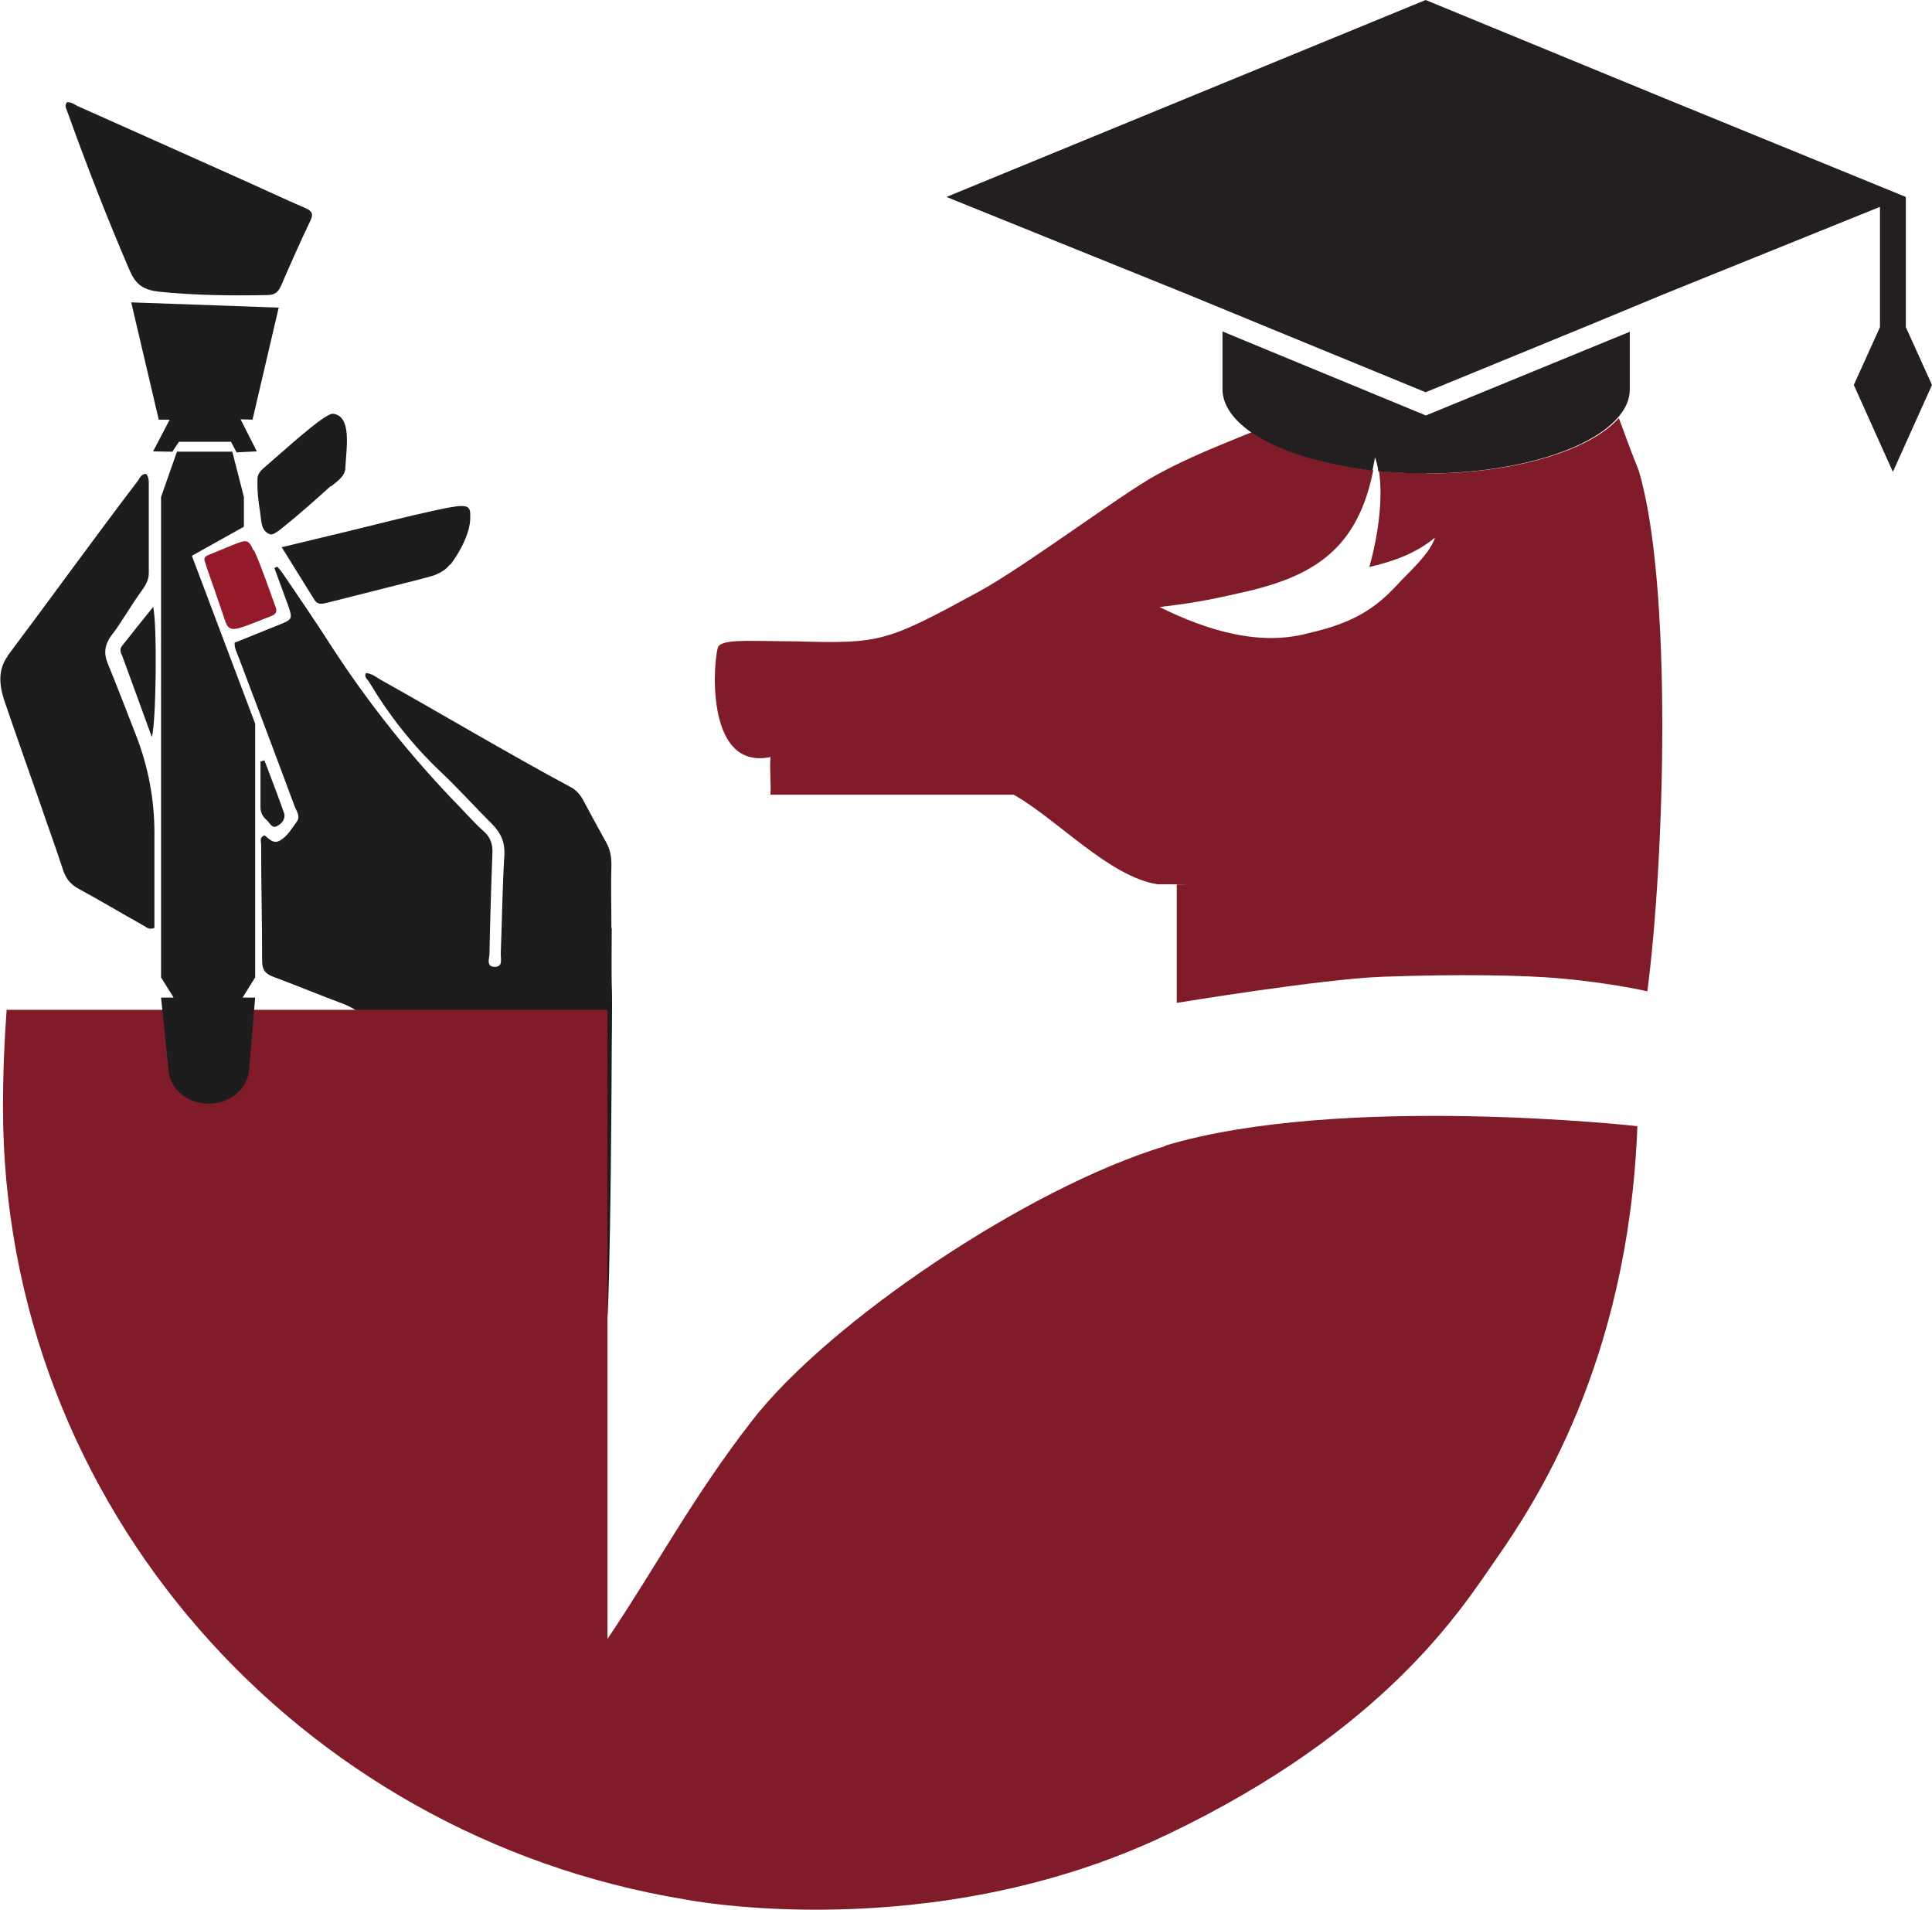 <svg width="86" height="85" viewBox="0 0 86 85" fill="none" xmlns="http://www.w3.org/2000/svg">
<g clip-path="url(#clip0_15_240)">
<path d="M11.314 24.5C11.683 25.323 11.963 26.191 12.273 27.029C12.347 27.221 12.273 27.353 12.052 27.426C11.58 27.603 11.122 27.809 10.636 27.956C10.296 28.044 10.134 27.971 10.031 27.662C9.765 26.853 9.47 26.044 9.19 25.221C9.161 25.132 9.146 25.059 9.102 24.941C9.072 24.765 9.22 24.721 9.367 24.662C9.721 24.515 10.09 24.368 10.444 24.221C10.975 24.015 11.063 24 11.285 24.5H11.314Z" fill="#951A29"/>
<path d="M14.722 21.632C13.984 22.294 13.365 22.853 12.524 23.529C12.376 23.647 12.14 23.823 12.022 23.779C11.624 23.632 11.639 23.235 11.58 22.809C11.491 22.22 11.447 21.897 11.462 21.294C11.462 21.132 11.58 20.97 11.713 20.853C12.509 20.176 14.412 18.412 14.81 18.412C15.681 18.5 15.415 19.941 15.371 20.838C15.356 21.22 14.973 21.441 14.736 21.647L14.722 21.632Z" fill="#1E1D1D"/>
<path d="M0.325 29.206C2.345 26.514 4.086 24.088 6.137 21.397C6.225 21.279 6.284 21.088 6.505 21.088C6.623 21.235 6.623 21.382 6.623 21.529C6.623 22.853 6.623 24.191 6.623 25.514C6.623 25.808 6.476 26.058 6.314 26.279C5.782 27.014 5.355 27.779 5.015 28.206C4.647 28.676 4.602 29.073 4.809 29.558C5.237 30.603 5.635 31.647 6.048 32.706C6.599 34.117 6.874 35.573 6.874 37.073C6.874 37.779 6.874 38.485 6.874 39.191C6.874 39.897 6.874 40.603 6.874 41.294C6.638 41.397 6.52 41.264 6.387 41.191C5.414 40.647 4.455 40.073 3.481 39.544C3.113 39.338 2.921 39.073 2.803 38.706C2.478 37.706 2.109 36.706 1.77 35.706C1.239 34.191 0.708 32.691 0.192 31.176C-0.03 30.514 -0.103 29.808 0.339 29.206H0.325Z" fill="#1E1D1D"/>
<path d="M20.032 25.117C19.811 25.412 19.427 25.588 19.132 25.662C18.749 25.765 18.38 25.867 17.997 25.956C16.861 26.25 15.71 26.529 14.574 26.823C14.338 26.882 14.132 26.926 13.984 26.676C13.512 25.912 13.04 25.162 12.539 24.353C13.512 24.117 14.441 23.897 15.356 23.676C16.698 23.353 18.041 23 19.398 22.706C20.903 22.382 20.947 22.47 20.932 23.059C20.932 23.706 20.475 24.573 20.047 25.132L20.032 25.117Z" fill="#1E1D1D"/>
<path d="M5.399 29.118C5.355 28.985 5.34 28.868 5.428 28.75C5.871 28.191 6.314 27.632 6.815 27.015C7.007 27.75 6.948 32.279 6.756 32.794C6.299 31.529 5.856 30.323 5.414 29.118H5.399Z" fill="#1E1D1D"/>
<path d="M11.771 33.838C12.066 34.617 12.361 35.382 12.642 36.176C12.73 36.441 12.539 36.661 12.332 36.764C12.096 36.897 12.008 36.603 11.86 36.485C11.683 36.338 11.595 36.147 11.595 35.911C11.595 35.235 11.595 34.559 11.595 33.882C11.653 33.882 11.713 33.853 11.771 33.838Z" fill="#1E1D1D"/>
<path d="M27.216 41.309C27.216 40.309 27.187 39.485 27.216 38.47C27.216 38.117 27.157 37.794 26.98 37.485C26.626 36.853 26.287 36.22 25.948 35.588C25.815 35.353 25.652 35.161 25.402 35.029C22.555 33.5 19.781 31.838 16.964 30.264C16.757 30.147 16.566 29.97 16.285 29.956C16.197 30.132 16.359 30.235 16.433 30.353C17.303 31.808 18.336 33.132 19.59 34.323C20.386 35.073 21.109 35.882 21.891 36.661C22.289 37.059 22.481 37.47 22.451 38.044C22.363 39.514 22.348 41 22.289 42.47C22.289 42.691 22.392 43.029 22.024 43.029C21.64 43.029 21.773 42.676 21.788 42.47C21.817 40.97 21.861 39.47 21.92 37.97C21.935 37.588 21.847 37.279 21.537 37C21.183 36.691 20.873 36.338 20.549 36C18.355 33.755 16.418 31.333 14.736 28.735C14.043 27.647 13.306 26.588 12.583 25.514C12.509 25.411 12.421 25.308 12.347 25.22C12.303 25.235 12.258 25.264 12.214 25.279C12.421 25.838 12.627 26.411 12.834 26.97C13.025 27.529 13.011 27.573 12.45 27.794C11.801 28.058 11.137 28.323 10.444 28.603C10.429 28.853 10.562 29.088 10.65 29.323C11.476 31.514 12.303 33.691 13.114 35.882C13.202 36.103 13.379 36.323 13.217 36.559C12.996 36.853 12.819 37.191 12.48 37.397C12.17 37.588 11.978 37.323 11.771 37.176C11.536 37.279 11.624 37.441 11.624 37.573C11.624 39.308 11.668 41.044 11.668 42.779C11.668 43.161 11.816 43.353 12.199 43.485C13.232 43.867 14.25 44.294 15.282 44.676C15.813 44.882 16.212 45.206 16.625 45.573C17.465 46.323 17.111 51.22 17.141 52.632L26.995 59.294C27.187 57.647 27.231 46.764 27.231 46.676C27.275 42.367 27.201 45.603 27.231 41.294L27.216 41.309Z" fill="#1E1D1D"/>
<path d="M51.88 51C45.773 52.839 36.878 58.824 33.456 63.25C30.801 66.677 29.237 69.677 27.039 72.941V44.941H0.295C0.192 46.339 0.133 47.794 0.133 49.28C0.133 67 13.261 81.691 30.476 84.53C30.476 84.53 41.363 86.691 51.954 81.647C61.69 77 65.053 71.603 66.558 69.441C68.254 67.015 72.488 60.706 72.886 50.118C72.886 50.118 59.654 48.647 51.865 50.986L51.88 51Z" fill="#801C29"/>
<path d="M63.46 21.059C62.737 21.059 62.044 21.029 61.38 20.956C61.557 22.044 61.395 23.677 60.952 25.235C62.014 24.985 63.003 24.647 63.873 23.927C63.814 24.147 63.696 24.309 63.578 24.5C63.283 24.912 62.929 25.279 62.383 25.824C61.395 26.912 60.495 27.677 58.194 28.191C56.07 28.75 53.783 28.088 51.615 27.015C53.4 26.809 54.181 26.618 55.553 26.309C58.592 25.588 60.451 24.338 61.129 20.927C58.843 20.677 56.896 20.044 55.716 19.221C55.716 19.221 55.716 19.221 55.716 19.235C54.27 19.824 52.883 20.368 51.511 21.118C49.933 21.971 45.641 25.206 43.531 26.353C39.445 28.574 39.194 28.647 35.477 28.544C35.034 28.544 34.547 28.529 34.223 28.529C33.338 28.529 32.202 28.456 31.981 28.765C31.789 29.029 31.258 34.324 34.297 33.691C34.252 34.25 34.326 34.809 34.297 35.368H45.124C47.057 36.456 49.387 39.029 51.526 39.353C51.983 39.353 52.441 39.353 52.898 39.368H52.382V44.632C52.382 44.632 58.813 43.574 61.498 43.471C65.097 43.338 67.93 43.412 69.287 43.529C71.721 43.735 73.329 44.118 73.329 44.118C74.111 38.132 74.45 25.971 72.945 20.941C72.635 20.162 72.34 19.382 72.06 18.603C70.791 20.044 67.443 21.074 63.489 21.074L63.46 21.059Z" fill="#801C29"/>
<path d="M84.835 14.559V8.765L74.11 4.382L63.46 0L52.795 4.382L42.13 8.765L52.795 13.073L57.014 14.809L63.46 17.456L70.703 14.485L74.11 13.073L83.684 9.206V10.956V14.559L82.519 17.132L84.259 21L86 17.132L84.835 14.559Z" fill="#231F20"/>
<path d="M63.46 18.485L56.763 15.721L54.417 14.75V17.323C54.417 18.015 54.889 18.677 55.686 19.235C56.881 20.059 58.813 20.677 61.1 20.941C61.1 20.941 61.1 20.927 61.1 20.912C61.129 20.735 61.174 20.559 61.203 20.353C61.277 20.529 61.321 20.735 61.351 20.971C62.014 21.029 62.722 21.073 63.431 21.073C67.384 21.073 70.732 20.044 72.001 18.603C72.355 18.206 72.547 17.779 72.547 17.338V14.765L70.968 15.412L63.445 18.5L63.46 18.485Z" fill="#231F20"/>
<path d="M2.95 4.559C3.157 4.514 3.304 4.647 3.452 4.72C5.871 5.794 8.29 6.882 10.724 7.97C11.683 8.397 12.642 8.853 13.601 9.264C13.896 9.397 13.955 9.529 13.822 9.809C13.365 10.764 12.937 11.735 12.509 12.72C12.391 12.985 12.244 13.132 11.904 13.132C10.296 13.162 8.703 13.147 7.11 12.985C6.432 12.912 6.063 12.706 5.782 12.059C4.779 9.735 3.865 7.382 3.009 5C2.965 4.867 2.862 4.735 2.965 4.573L2.95 4.559Z" fill="#1E1D1D"/>
<path d="M7.066 18.676L5.841 13.456L12.406 13.691L11.241 18.676L10.709 18.661L11.432 20.088L10.532 20.132L10.282 19.661H7.966L7.671 20.103L6.815 20.088L7.553 18.676H7.066Z" fill="#1E1D1D"/>
<path d="M7.169 22.102V23.058V23.808V43.5L7.73 44.397H7.169L7.494 47.544C7.508 48.426 8.305 49.117 9.293 49.117C10.282 49.117 11.063 48.411 11.093 47.544L11.358 44.397H10.798L11.358 43.5V32.206L8.541 24.735L10.857 23.441V22.117L10.341 20.102H7.877L7.169 22.117V22.102Z" fill="#1E1D1D"/>
</g>
<defs>
<clipPath id="clip0_15_240">
<rect width="86" height="85" fill="white"/>
</clipPath>
</defs>
</svg>
